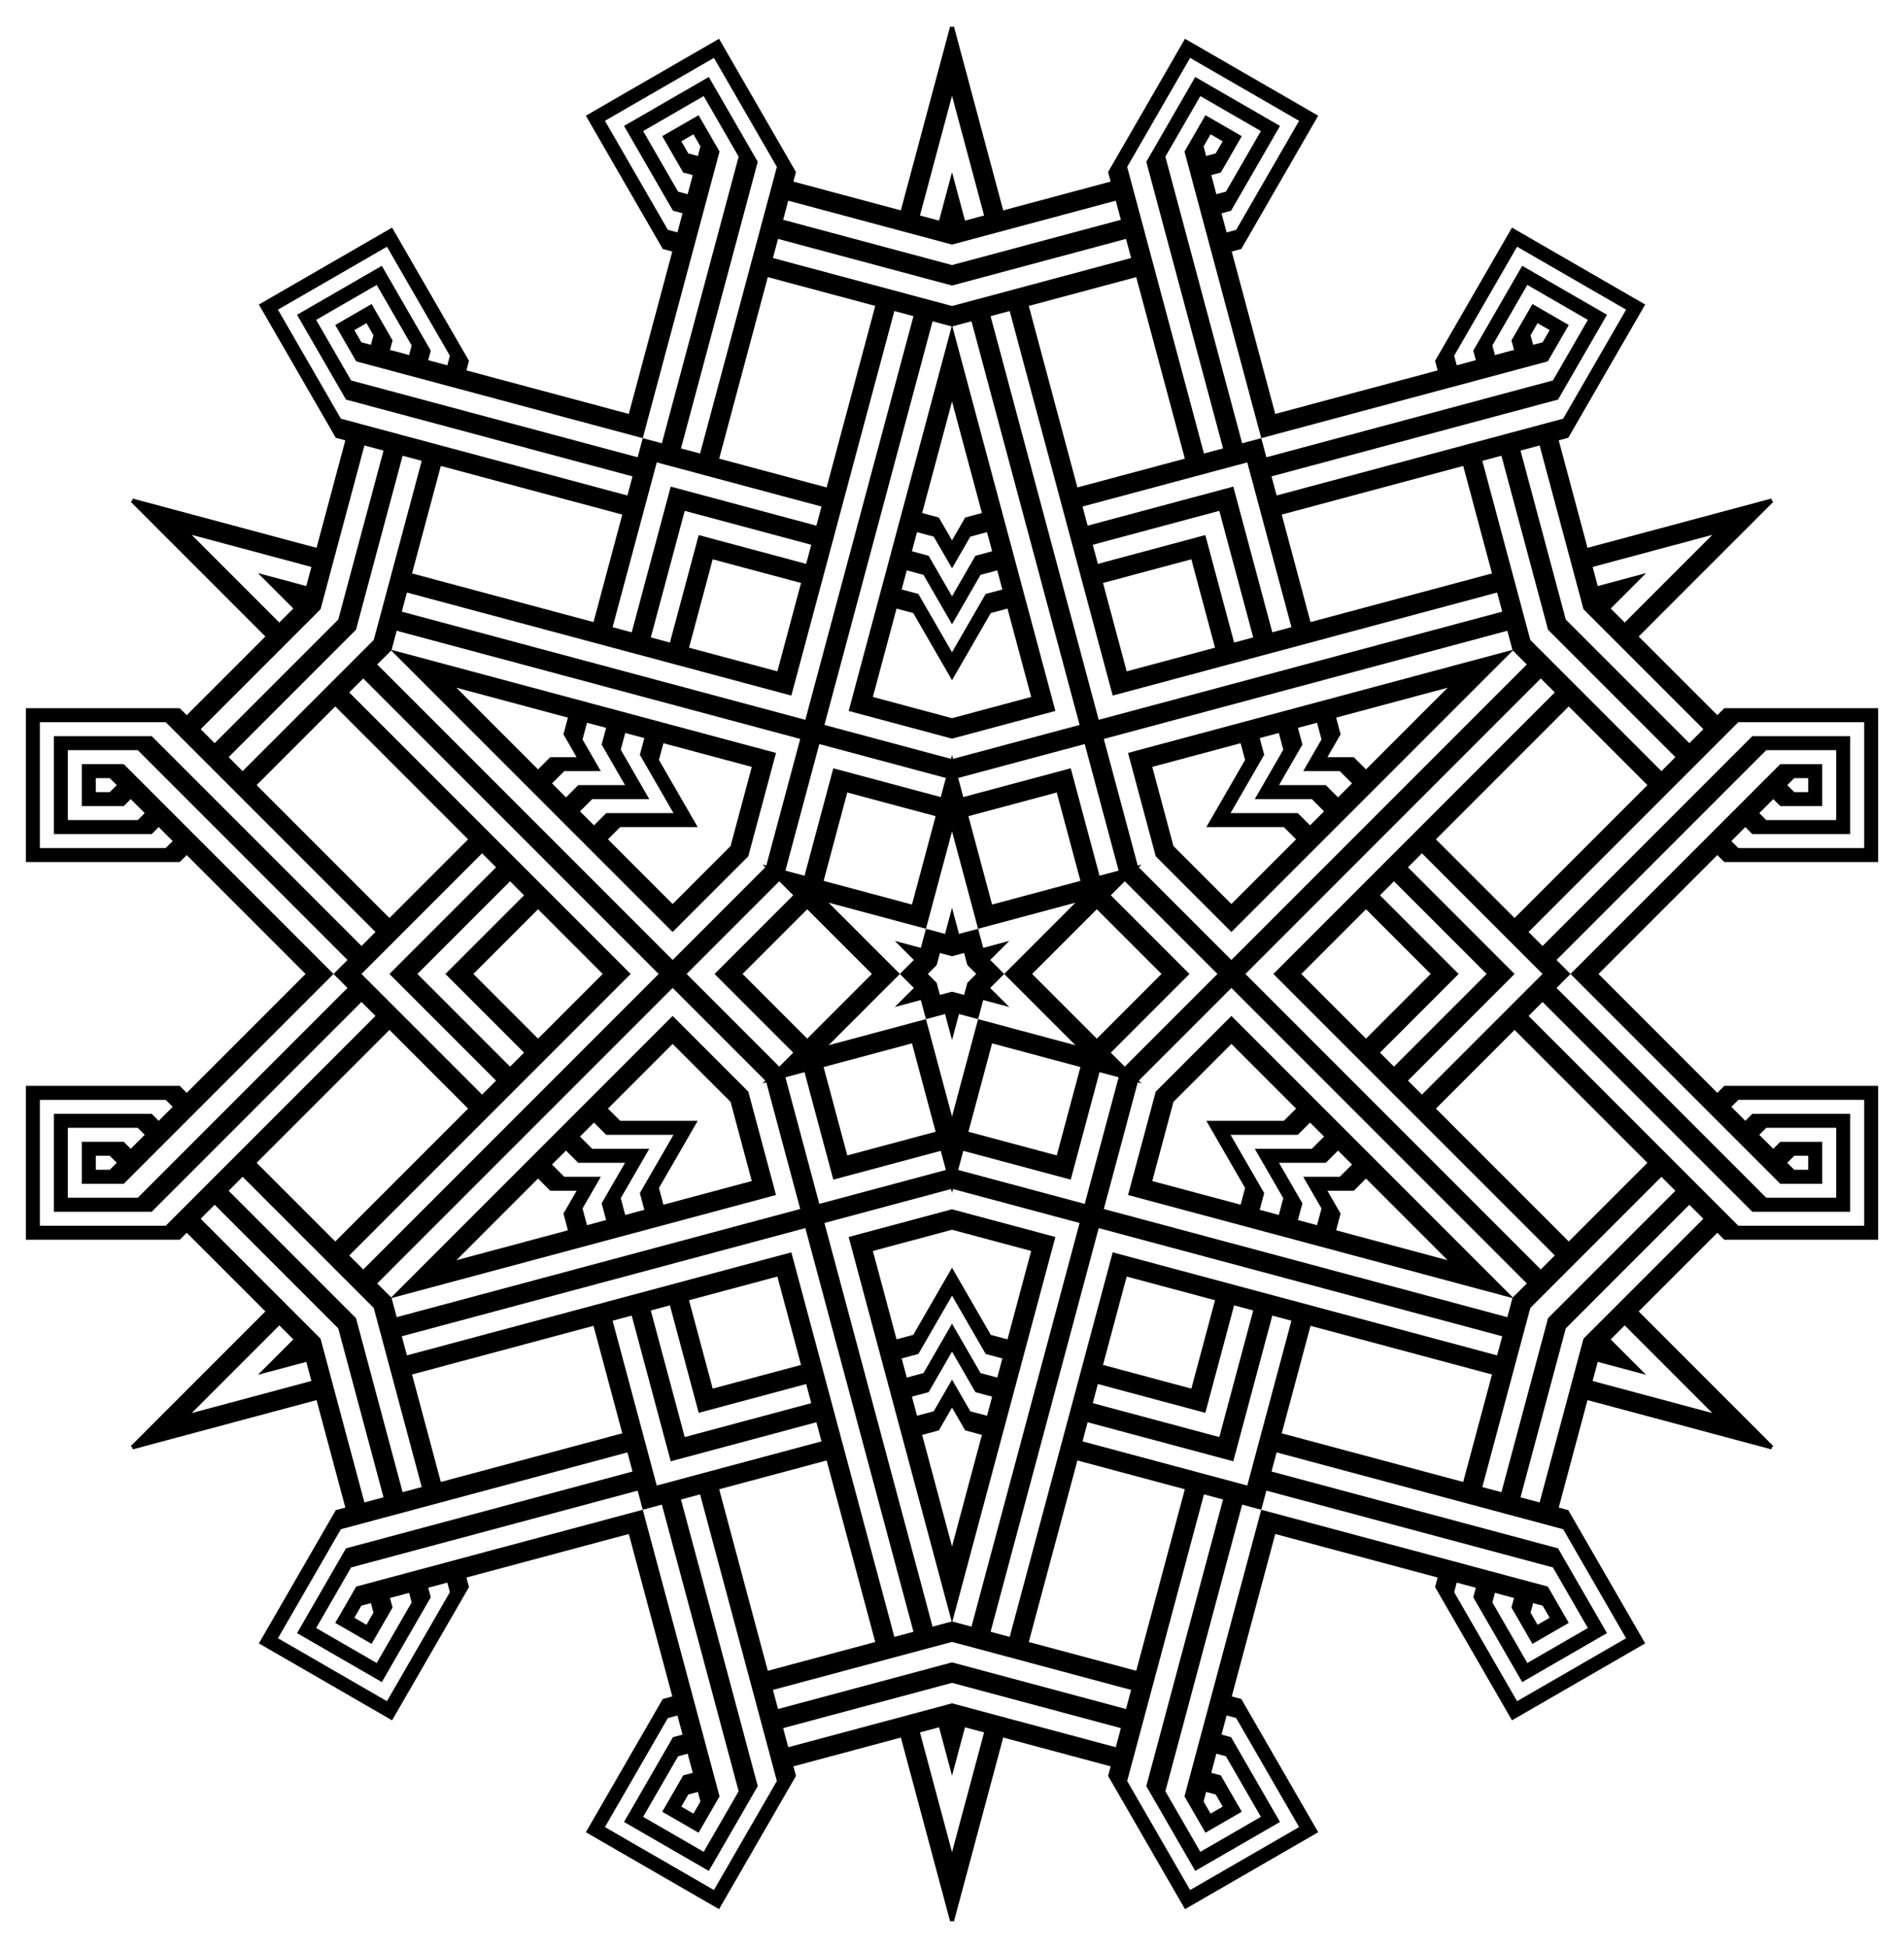 <?xml version="1.0" encoding="UTF-8"?>
<!DOCTYPE svg  PUBLIC '-//W3C//DTD SVG 1.1//EN'  'http://www.w3.org/Graphics/SVG/1.1/DTD/svg11.dtd'>
<svg enable-background="new 0 0 1608.1 1644.683" version="1.1" viewBox="0 0 1608.1 1644.7" xml:space="preserve" xmlns="http://www.w3.org/2000/svg">
<path d="m1000.4 127.95 64.844 242-16.133 4.323-64.844-242 29.526-51.141 51.141 29.526-29.526 51.141-8.067 2.161-4.323-16.133 8.067-2.161 17.716-30.684-30.684-17.716-17.717 30.684zm-699.53 177.16 242 64.844-4.323 16.133-242-64.844-29.526-51.14 51.141-29.526 29.526 51.141-2.161 8.067-16.133-4.323 2.161-8.067-17.716-30.684-30.684 17.716 17.715 30.683zm-196.34 694.39 177.16-177.16 11.81 11.81-177.16 177.16h-59.052v-59.052h59.052l5.905 5.905-11.81 11.81-5.905-5.905h-35.431v35.431l35.431 1e-3zm503.19 517.24-64.844-242 16.133-4.323 64.844 242-29.526 51.141-51.141-29.526 29.526-51.141 8.067-2.161 4.323 16.133-8.067 2.161-17.716 30.684 30.684 17.716 17.717-30.684zm699.53-177.16-242-64.844 4.323-16.133 242 64.844 29.526 51.141-51.141 29.526-29.526-51.141 2.161-8.067 16.133 4.323-2.161 8.067 17.716 30.684 30.684-17.716-17.715-30.684zm196.34-694.39-177.16 177.16-11.81-11.81 177.16-177.16h59.052v59.052h-59.052l-5.905-5.905 11.81-11.81 5.905 5.905h35.431v-35.431l-35.431-1e-3zm-196.34-340.08 17.716-30.685-30.684-17.716-17.716 30.684 2.161 8.067-16.133 4.323-2.161-8.067 29.526-51.141 51.141 29.526-29.526 51.141-242 64.844-4.323-16.133 242-64.843zm-699.53-177.16-17.716-30.684-30.684 17.716 17.716 30.684 8.067 2.161-4.323 16.133-8.067-2.161-29.526-51.141 51.141-29.526 29.526 51.141-64.844 242-16.133-4.323 64.843-242zm-503.19 517.24h-35.431v35.431h35.431l5.905-5.905 11.81 11.81-5.905 5.905h-59.052v-59.052h59.052l177.16 177.16-11.81 11.81-177.16-177.16zm196.34 694.39-17.716 30.685 30.684 17.716 17.716-30.684-2.161-8.067 16.133-4.323 2.161 8.067-29.526 51.141-51.141-29.526 29.526-51.141 242-64.844 4.323 16.133-242 64.843zm699.53 177.16 17.716 30.684 30.684-17.716-17.716-30.684-8.067-2.161 4.323-16.133 8.067 2.161 29.526 51.141-51.141 29.526-29.526-51.141 64.844-242 16.133 4.323-64.843 242zm503.19-517.24h35.431v-35.431h-35.431l-5.905 5.905-11.81-11.81 5.905-5.905h59.052v59.052h-59.052l-177.16-177.16 11.81-11.81 177.16 177.16zm-484.89-867.8-2.161-8.067 5.905-10.228 10.228 5.905-5.905 10.228-8.067 2.162zm-705.44 159.44-8.067-2.161-5.905-10.228 10.228-5.905 5.905 10.228-2.161 8.066zm-214.64 690.65-5.905 5.905h-11.81v-11.81h11.81l5.905 5.905zm490.8 531.21 2.161 8.067-5.905 10.228-10.228-5.905 5.905-10.228 8.067-2.162zm705.44-159.44 8.067 2.161 5.905 10.228-10.228 5.905-5.905-10.228 2.161-8.066zm214.64-690.65 5.905-5.905h11.81v11.81h-11.81l-5.905-5.905zm-214.64-371.77-2.161-8.067 5.905-10.228 10.228 5.905-5.905 10.228-8.067 2.162zm-705.44-159.44-8.067-2.161-5.905-10.228 10.228-5.905 5.905 10.228-2.161 8.066zm-490.8 531.21-5.905 5.905h-11.81v-11.81h11.81l5.905 5.905zm214.64 690.65 2.161 8.067-5.905 10.228-10.228-5.905 5.905-10.228 8.067-2.162zm705.44 159.44 8.067 2.161 5.905 10.228-10.228 5.905-5.905-10.228 2.161-8.066zm490.8-531.21 5.905-5.905h11.81v11.81h-11.81l-5.905-5.905zm-557.49-840.86 53.147-92.053 92.053 53.147-53.147 92.053-8.067 2.161-4.323-16.133 8.067-2.161 41.337-71.597-71.597-41.337-41.337 71.597 64.844 242-16.133 4.323-64.844-242zm-664.1 212.59-53.147-92.053 92.053-53.147 53.147 92.053-2.161 8.067-16.133-4.323 2.161-8.067-41.337-71.597-71.597 41.337 41.337 71.597 242 64.844-4.323 16.133-242-64.844zm-147.94 681.42h-106.29v-106.29h106.29l5.905 5.905-11.81 11.81-5.905-5.905h-82.673v82.673h82.673l177.16-177.16 11.81 11.81-177.16 177.16zm516.16 468.83-53.147 92.053-92.053-53.147 53.147-92.053 8.067-2.161 4.323 16.133-8.067 2.161-41.337 71.597 71.597 41.337 41.337-71.597-64.844-242 16.133-4.323 64.844 242zm664.1-212.59 53.147 92.053-92.053 53.147-53.147-92.053 2.161-8.067 16.133 4.323-2.161 8.067 41.337 71.597 71.597-41.337-41.337-71.597-242-64.844 4.323-16.133 242 64.844zm147.94-681.42h106.29v106.29h-106.29l-5.905-5.905 11.81-11.81 5.905 5.905h82.673v-82.673h-82.673l-177.16 177.16-11.81-11.81 177.16-177.16zm-147.94-256.25-242 64.844-4.323-16.133 242-64.844 41.337-71.597-71.597-41.337-41.337 71.597 2.161 8.067-16.133 4.323-2.161-8.067 53.147-92.053 92.053 53.147-53.147 92.053zm-664.1-212.59-64.844 242-16.133-4.323 64.844-242-41.337-71.597-71.597 41.337 41.337 71.597 8.067 2.161-4.323 16.133-8.067-2.161-53.147-92.053 92.053-53.147 53.147 92.053zm-516.16 468.84 177.16 177.16-11.81 11.81-177.16-177.16h-82.673v82.673h82.673l5.905-5.905 11.81 11.81-5.905 5.905h-106.29v-106.29h106.29zm147.94 681.42 242-64.844 4.323 16.133-242 64.844-41.337 71.597 71.597 41.337 41.337-71.597-2.161-8.067 16.133-4.323 2.161 8.067-53.147 92.053-92.053-53.147 53.147-92.053zm664.1 212.59 64.844-242 16.133 4.323-64.844 242 41.337 71.597 71.597-41.337-41.337-71.597-8.067-2.161 4.323-16.133 8.067 2.161 53.147 92.053-92.053 53.147-53.147-92.053zm516.16-468.83-177.16-177.16 11.81-11.81 177.16 177.16h82.673v-82.673h-82.673l-5.905 5.905-11.81-11.81 5.905-5.905h106.29v106.29h-106.29v-1e-3zm-664.1-828.43 138.3-37.056 4.323 16.133-142.62 38.215-142.62-38.214 4.323-16.133 138.3 37.055zm533.34 307.92 101.24 101.24-11.811 11.81-104.4-104.4-38.214-142.62 16.133-4.323 37.057 138.3zm0 615.84-37.056 138.3-16.133-4.323 38.214-142.62 104.4-104.4 11.811 11.81-101.24 101.24zm-533.34 307.92-138.3 37.056-4.323-16.133 142.62-38.214 142.62 38.214-4.323 16.133-138.3-37.056zm-533.34-307.92-101.24-101.24 11.81-11.81 104.4 104.4 38.214 142.62-16.133 4.323-37.056-138.3zm0-615.84 37.056-138.3 16.133 4.323-38.214 142.62-104.4 104.4-11.81-11.81 101.24-101.24zm533.34-175.43 25.237 94.187-14.117 3.783-11.121 19.262-11.121-19.262-14.117-3.783 25.239-94.187zm418.6 241.68-68.95 68.95-10.334-10.334h-22.242l11.121-19.262-3.782-14.117 94.187-25.237zm0 483.36-94.187-25.237 3.782-14.117-11.121-19.262h22.242l10.334-10.334 68.95 68.95zm-418.6 241.68-25.237-94.187 14.117-3.783 11.121-19.262 11.121 19.262 14.117 3.783-25.239 94.187zm-418.6-241.68 68.95-68.95 10.334 10.334h22.242l-11.121 19.262 3.783 14.117-94.188 25.237zm0-483.36 94.187 25.237-3.783 14.117 11.121 19.262h-22.242l-10.334 10.334-68.949-68.95zm418.6 42.996 87.302-23.393-86.999-324.68 16.133-4.323 91.322 340.82-106.88 28.639-0.875-3.264-0.875 3.264-106.88-28.639 91.322-340.82 16.133 4.323-86.999 324.68 87.302 23.393zm172.06 99.341 63.909 63.909 237.68-237.68 11.81 11.81-249.5 249.5-78.244-78.244 2.39-2.39-3.264 0.875-28.639-106.88 340.82-91.322 4.323 16.133-324.68 86.999 23.393 87.302zm0 198.68-23.392 87.302 324.68 86.999-4.323 16.133-340.82-91.322 28.639-106.88 3.264 0.875-2.39-2.39 78.244-78.244 249.5 249.5-11.81 11.81-237.68-237.68-63.91 63.91zm-172.06 99.341-87.302 23.393 86.999 324.68-16.133 4.323-91.322-340.82 106.88-28.639 0.875 3.264 0.875-3.264 106.88 28.639-91.322 340.82-16.133-4.323 86.999-324.68-87.302-23.393zm-172.06-99.341-63.909-63.909-237.68 237.68-11.81-11.81 249.5-249.5 78.244 78.244-2.39 2.39 3.264-0.875 28.639 106.88-340.82 91.322-4.323-16.133 324.68-86.999-23.393-87.303zm0-198.68 23.393-87.302-324.68-86.999 4.323-16.133 340.82 91.322-28.639 106.88-3.264-0.875 2.39 2.39-78.244 78.244-249.5-249.5 11.81-11.81 237.69 237.68 63.909-63.909zm172.06-148.68 32.735-56.699 14.117-3.783 19.994 74.617-66.846 17.911-66.846-17.911 19.994-74.617 14.117 3.783 32.735 56.699zm214.79 124.01h65.471l10.334 10.334-54.623 54.623-48.934-48.934-17.911-66.846 74.617-19.994 3.783 14.117-32.737 56.7zm0 248.02 32.735 56.699-3.783 14.117-74.617-19.994 17.911-66.846 48.934-48.934 54.623 54.623-10.334 10.334-65.469 1e-3zm-214.79 124.01-32.735 56.699-14.117 3.782-19.994-74.617 66.846-17.911 66.846 17.911-19.994 74.617-14.117-3.782-32.735-56.699zm-214.79-124.01h-65.471l-10.334-10.334 54.623-54.623 48.934 48.934 17.911 66.846-74.617 19.994-3.783-14.117 32.737-56.7zm0-248.02-32.735-56.699 3.783-14.117 74.617 19.994-17.911 66.846-48.934 48.934-54.623-54.623 10.334-10.334 65.469-1e-3zm214.79-218.49 15.444-26.749 14.117-3.783 4.323 16.133-14.117 3.783-19.767 34.237-19.767-34.237-14.117-3.783 4.323-16.133 14.117 3.783 15.444 26.749zm296.62 171.25h30.887l10.334 10.334-11.81 11.81-10.334-10.334h-39.533l19.767-34.237-3.782-14.117 16.133-4.323 3.783 14.117-15.445 26.75zm0 342.5 15.444 26.749-3.783 14.117-16.133-4.323 3.782-14.117-19.767-34.237h39.533l10.334-10.334 11.81 11.81-10.334 10.334h-30.886zm-296.62 171.25-15.444 26.749-14.117 3.782-4.323-16.133 14.117-3.783 19.767-34.237 19.767 34.237 14.117 3.783-4.323 16.133-14.117-3.782-15.444-26.749zm-296.62-171.25h-30.887l-10.334-10.334 11.81-11.81 10.334 10.334h39.533l-19.767 34.237 3.783 14.117-16.133 4.323-3.783-14.117 15.444-26.75zm0-342.5-15.444-26.749 3.783-14.117 16.133 4.323-3.783 14.117 19.767 34.237h-39.533l-10.334 10.334-11.81-11.81 10.334-10.334h30.887zm296.62-570.24 27.089 101.1-16.133 4.323-10.955-40.885-10.955 40.885-16.133-4.323 27.087-101.1zm642.15 370.74-74.007 74.007-11.81-11.81 29.93-29.93-40.885 10.955-4.323-16.133 101.1-27.089zm0 741.49-101.1-27.089 4.323-16.133 40.885 10.955-29.93-29.93 11.81-11.81 74.008 74.007zm-642.15 370.74-27.089-101.1 16.133-4.323 10.955 40.885 10.955-40.885 16.133 4.323-27.087 101.1zm-642.15-370.74 74.007-74.007 11.81 11.81-29.93 29.93 40.885-10.955 4.323 16.133-101.1 27.089zm0-741.49 101.1 27.089-4.323 16.133-40.885-10.955 29.93 29.93-11.81 11.81-74.008-74.007zm642.15 355.79 10.216-2.737 2.737 10.216 7.479 7.479-7.479 7.479-2.737 10.216-10.216-2.737-10.216 2.737-2.737-10.216-7.479-7.479 7.479-7.479 2.737-10.216 10.216 2.737zm255.7-132.67h48.179l10.334 10.334-11.81 11.81-10.334-10.334h-56.825l28.412-49.212-3.782-14.117 16.133-4.323 3.783 14.117-24.09 41.725zm0 295.26 24.09 41.724-3.783 14.117-16.133-4.323 3.782-14.117-28.412-49.212h56.825l10.334-10.334 11.81 11.81-10.334 10.334h-48.179zm-255.7 147.63-24.09 41.724-14.117 3.782-4.323-16.133 14.117-3.783 28.412-49.212 28.412 49.212 14.117 3.783-4.323 16.133-14.117-3.782-24.088-41.724zm-255.7-147.63h-48.179l-10.334-10.334 11.81-11.81 10.334 10.334h56.825l-28.412 49.212 3.783 14.117-16.133 4.323-3.783-14.117 24.089-41.725zm0-295.26-24.09-41.724 3.783-14.117 16.133 4.323-3.783 14.117 28.412 49.212h-56.825l-10.334 10.334-11.81-11.81 10.334-10.334h48.18zm255.7-147.63 24.09-41.724 14.117-3.783 4.323 16.133-14.117 3.783-28.412 49.212-28.412-49.212-14.117-3.783 4.323-16.133 14.117 3.783 24.088 41.724zm104.23 235.08-60.177 60.177-11.81-11.81 16.1-16.1-21.993 5.893-4.323-16.133 82.203-22.027zm0 120.36-82.204-22.026 4.323-16.133 21.993 5.893-16.1-16.1 11.81-11.81 60.178 60.176zm-104.23 60.177-22.026-82.204 16.133-4.323 5.893 21.993 5.893-21.993 16.133 4.323-22.026 82.204zm-104.23-60.177 60.177-60.177 11.81 11.81-16.1 16.1 21.993-5.893 4.323 16.133-82.203 22.027zm0-120.36 82.204 22.026-4.323 16.133-21.993-5.893 16.1 16.1-11.81 11.81-60.178-60.176zm104.23-60.177 22.026 82.204-16.133 4.323-5.893-21.993-5.893 21.993-16.133-4.323 22.026-82.204zm247.78 120.36 249.5-249.5 11.81 11.81-237.68 237.68 237.68 237.68-11.81 11.81-249.5-249.49zm-123.89 214.59 340.82 91.322-4.323 16.133-324.68-86.999-86.999 324.68-16.133-4.323 91.322-340.82zm-247.78 0 91.322 340.82-16.133 4.323-86.999-324.68-324.68 86.999-4.323-16.133 340.82-91.322zm-123.89-214.59-249.5 249.5-11.81-11.81 237.68-237.68-237.68-237.69 11.81-11.81 249.5 249.5zm123.89-214.59-340.82-91.322 4.323-16.133 324.68 86.999 86.999-324.68 16.133 4.323-91.322 340.82zm247.78 0-91.322-340.82 16.133-4.323 86.999 324.68 324.68-86.999 4.323 16.133-340.82 91.322zm76.65 214.59-66.434-66.434 11.81-11.81 78.244 78.244-78.244 78.244-11.81-11.81 66.434-66.434zm-100.27 173.67 24.316-90.75 16.133 4.323-28.639 106.88-106.88-28.639 4.323-16.133 90.75 24.316zm-200.54 0 90.75-24.316 4.323 16.133-106.88 28.639-28.639-106.88 16.133-4.323 24.317 90.751zm-100.27-173.67 66.434 66.434-11.81 11.81-78.244-78.244 78.244-78.244 11.81 11.81-66.434 66.434zm100.27-173.67-24.316 90.75-16.133-4.323 28.639-106.88 106.88 28.639-4.323 16.133-90.751-24.316zm200.54 0-90.75 24.316-4.323-16.133 106.88-28.639 28.639 106.88-16.133 4.323-24.316-90.75zm-100.27-407.59 146.94-39.373 4.323 16.133-151.26 40.531-151.26-40.531 4.323-16.133 146.94 39.373zm503.39 290.63 107.57 107.57-11.81 11.81-110.73-110.73-40.531-151.26 16.133-4.323 39.373 146.94zm0 581.26-39.373 146.94-16.133-4.323 40.531-151.26 110.73-110.73 11.81 11.81-107.57 107.57zm-503.39 290.63-146.94 39.373-4.323-16.133 151.26-40.531 151.26 40.531-4.323 16.133-146.94-39.373zm-503.39-290.63-107.57-107.57 11.81-11.81 110.73 110.73 40.531 151.26-16.133 4.323-39.373-146.94zm0-581.26 39.373-146.94 16.133 4.323-40.531 151.26-110.73 110.73-11.81-11.81 107.57-107.57zm658.97-297.74 41.068 153.27-90.75 24.316-41.068-153.27 90.75-24.316zm-587.33 159.44 153.27 41.068-24.316 90.75-153.27-41.068 24.316-90.75zm-155.59 588.37 112.2-112.2 66.434 66.434-112.2 112.2-66.434-66.434zm431.75 428.92-41.068-153.27 90.75-24.316 41.068 153.27-90.75 24.316zm587.33-159.44-153.27-41.068 24.317-90.75 153.27 41.068-24.317 90.75zm155.59-588.37-112.2 112.2-66.434-66.434 112.2-112.2 66.435 66.434zm-155.59-269.48 24.316 90.75-153.27 41.068-24.317-90.75 153.27-41.068zm-587.33-159.44 90.75 24.316-41.068 153.27-90.75-24.316 41.068-153.27zm-431.75 428.92 66.434-66.434 112.2 112.2-66.434 66.434-112.2-112.2zm155.59 588.37-24.316-90.75 153.27-41.068 24.316 90.75-153.27 41.068zm587.33 159.44-90.75-24.316 41.068-153.27 90.75 24.316-41.068 153.27zm431.75-428.92-66.434 66.434-112.2-112.2 66.434-66.434 112.2 112.2zm-373.39-530.01-90.75 24.316-4.323-16.133 106.88-28.639 28.639 106.88-16.133 4.323-24.316-90.75zm213.95 370.57-66.434-66.434 11.81-11.81 78.244 78.244-78.244 78.244-11.81-11.81 66.434-66.434zm-213.95 370.56 24.316-90.75 16.133 4.323-28.639 106.88-106.88-28.639 4.323-16.133 90.75 24.316zm-427.89 0 90.75-24.316 4.323 16.133-106.88 28.639-28.639-106.88 16.133-4.323 24.316 90.75zm-213.95-370.56 66.434 66.434-11.81 11.81-78.244-78.244 78.244-78.244 11.81 11.81-66.434 66.434zm213.95-370.57-24.316 90.75-16.133-4.323 28.639-106.88 106.88 28.639-4.323 16.133-90.75-24.316zm451.51-40.913-123.02 32.963-4.323-16.133 139.15-37.285 37.285 139.15-16.133 4.323-32.962-123.02zm237.57 411.48-90.055-90.055 11.81-11.81 101.86 101.86-101.86 101.86-11.81-11.81 90.054-90.055zm-237.57 411.48 32.962-123.02 16.133 4.323-37.285 139.15-139.15-37.285 4.323-16.133 123.02 32.962zm-475.13 0 123.02-32.962 4.323 16.133-139.15 37.285-37.285-139.15 16.133-4.323 32.962 123.02zm-237.57-411.48 90.055 90.055-11.81 11.81-101.87-101.86 101.86-101.86 11.81 11.81-90.054 90.055zm237.57-411.48-32.962 123.02-16.133-4.323 37.285-139.15 139.15 37.285-4.323 16.133-123.02-32.962zm510.57-61.368-36.745-137.13 8.067-2.161 64.957-112.51-112.51-64.957-64.957 112.51 2.161 8.067-90.75 24.316-41.608-155.28-1.614 0.432-1.614-0.432-41.608 155.28-90.75-24.316 2.161-8.067-64.957-112.51-112.51 64.957 64.957 112.51 8.067 2.161-36.745 137.13-137.13-36.744 2.161-8.067-64.957-112.51-112.51 64.957 64.957 112.51 8.067 2.161-24.316 90.75-155.28-41.608-0.432 1.614-1.181 1.181 113.68 113.68-66.434 66.434-5.905-5.905h-129.91v129.92h129.92l5.905-5.905 100.39 100.39-100.39 100.39-5.905-5.905h-129.92v129.92h129.92l5.905-5.905 66.434 66.434-113.68 113.68 1.181 1.181 0.432 1.614 155.28-41.608 24.316 90.75-8.067 2.161-64.957 112.51 112.51 64.957 64.957-112.51-2.161-8.067 137.13-36.745 36.745 137.13-8.067 2.161-64.957 112.51 112.51 64.957 64.957-112.51-2.161-8.067 90.75-24.317 41.608 155.28 1.614-0.432 1.614 0.432 41.608-155.28 90.75 24.317-2.161 8.067 64.957 112.51 112.51-64.957-64.957-112.51-8.067-2.161 36.745-137.13 137.13 36.745-2.161 8.067 64.957 112.51 112.51-64.957-64.957-112.51-8.067-2.161 24.316-90.75 155.28 41.608 0.432-1.614 1.181-1.181-113.68-113.68 66.434-66.434 5.905 5.905h129.92v-129.92h-129.92l-5.905 5.905-100.39-100.39 100.39-100.39 5.905 5.905h129.92v-129.92h-129.92l-5.905 5.905-66.434-66.434 113.68-113.68-1.181-1.181-0.432-1.614-155.28 41.608-24.316-90.75 8.067-2.161 64.957-112.51-112.51-64.957-64.957 112.51 2.161 8.067-137.14 36.745zm-239.16 414.24-19.994-74.617 74.617-19.993 19.994 74.617-74.617 19.993zm-67.674 0-74.617-19.994 19.993-74.617 74.617 19.993-19.993 74.618zm-33.837 58.608-54.623 54.623-54.623-54.623 54.623-54.623 54.623 54.623zm33.837 58.607 19.993 74.617-74.617 19.993-19.993-74.617 74.617-19.993zm67.674 0 74.617 19.993-19.994 74.617-74.617-19.993 19.994-74.617zm33.837-58.607 54.623-54.623 54.623 54.623-54.623 54.623-54.623-54.623zm79.839-255.5-19.994-74.617 74.617-19.993 19.993 74.617-74.616 19.993zm-295.02 0-74.617-19.993 19.994-74.617 74.617 19.993-19.994 74.617zm-147.51 255.5-54.623 54.623-54.623-54.623 54.623-54.623 54.623 54.623zm147.51 255.5 19.993 74.617-74.617 19.993-19.994-74.617 74.618-19.993zm295.02 0 74.617 19.994-19.993 74.617-74.617-19.993 19.993-74.618zm147.51-255.5 54.623-54.623 54.623 54.623-54.623 54.623-54.623-54.623z"/>
</svg>
